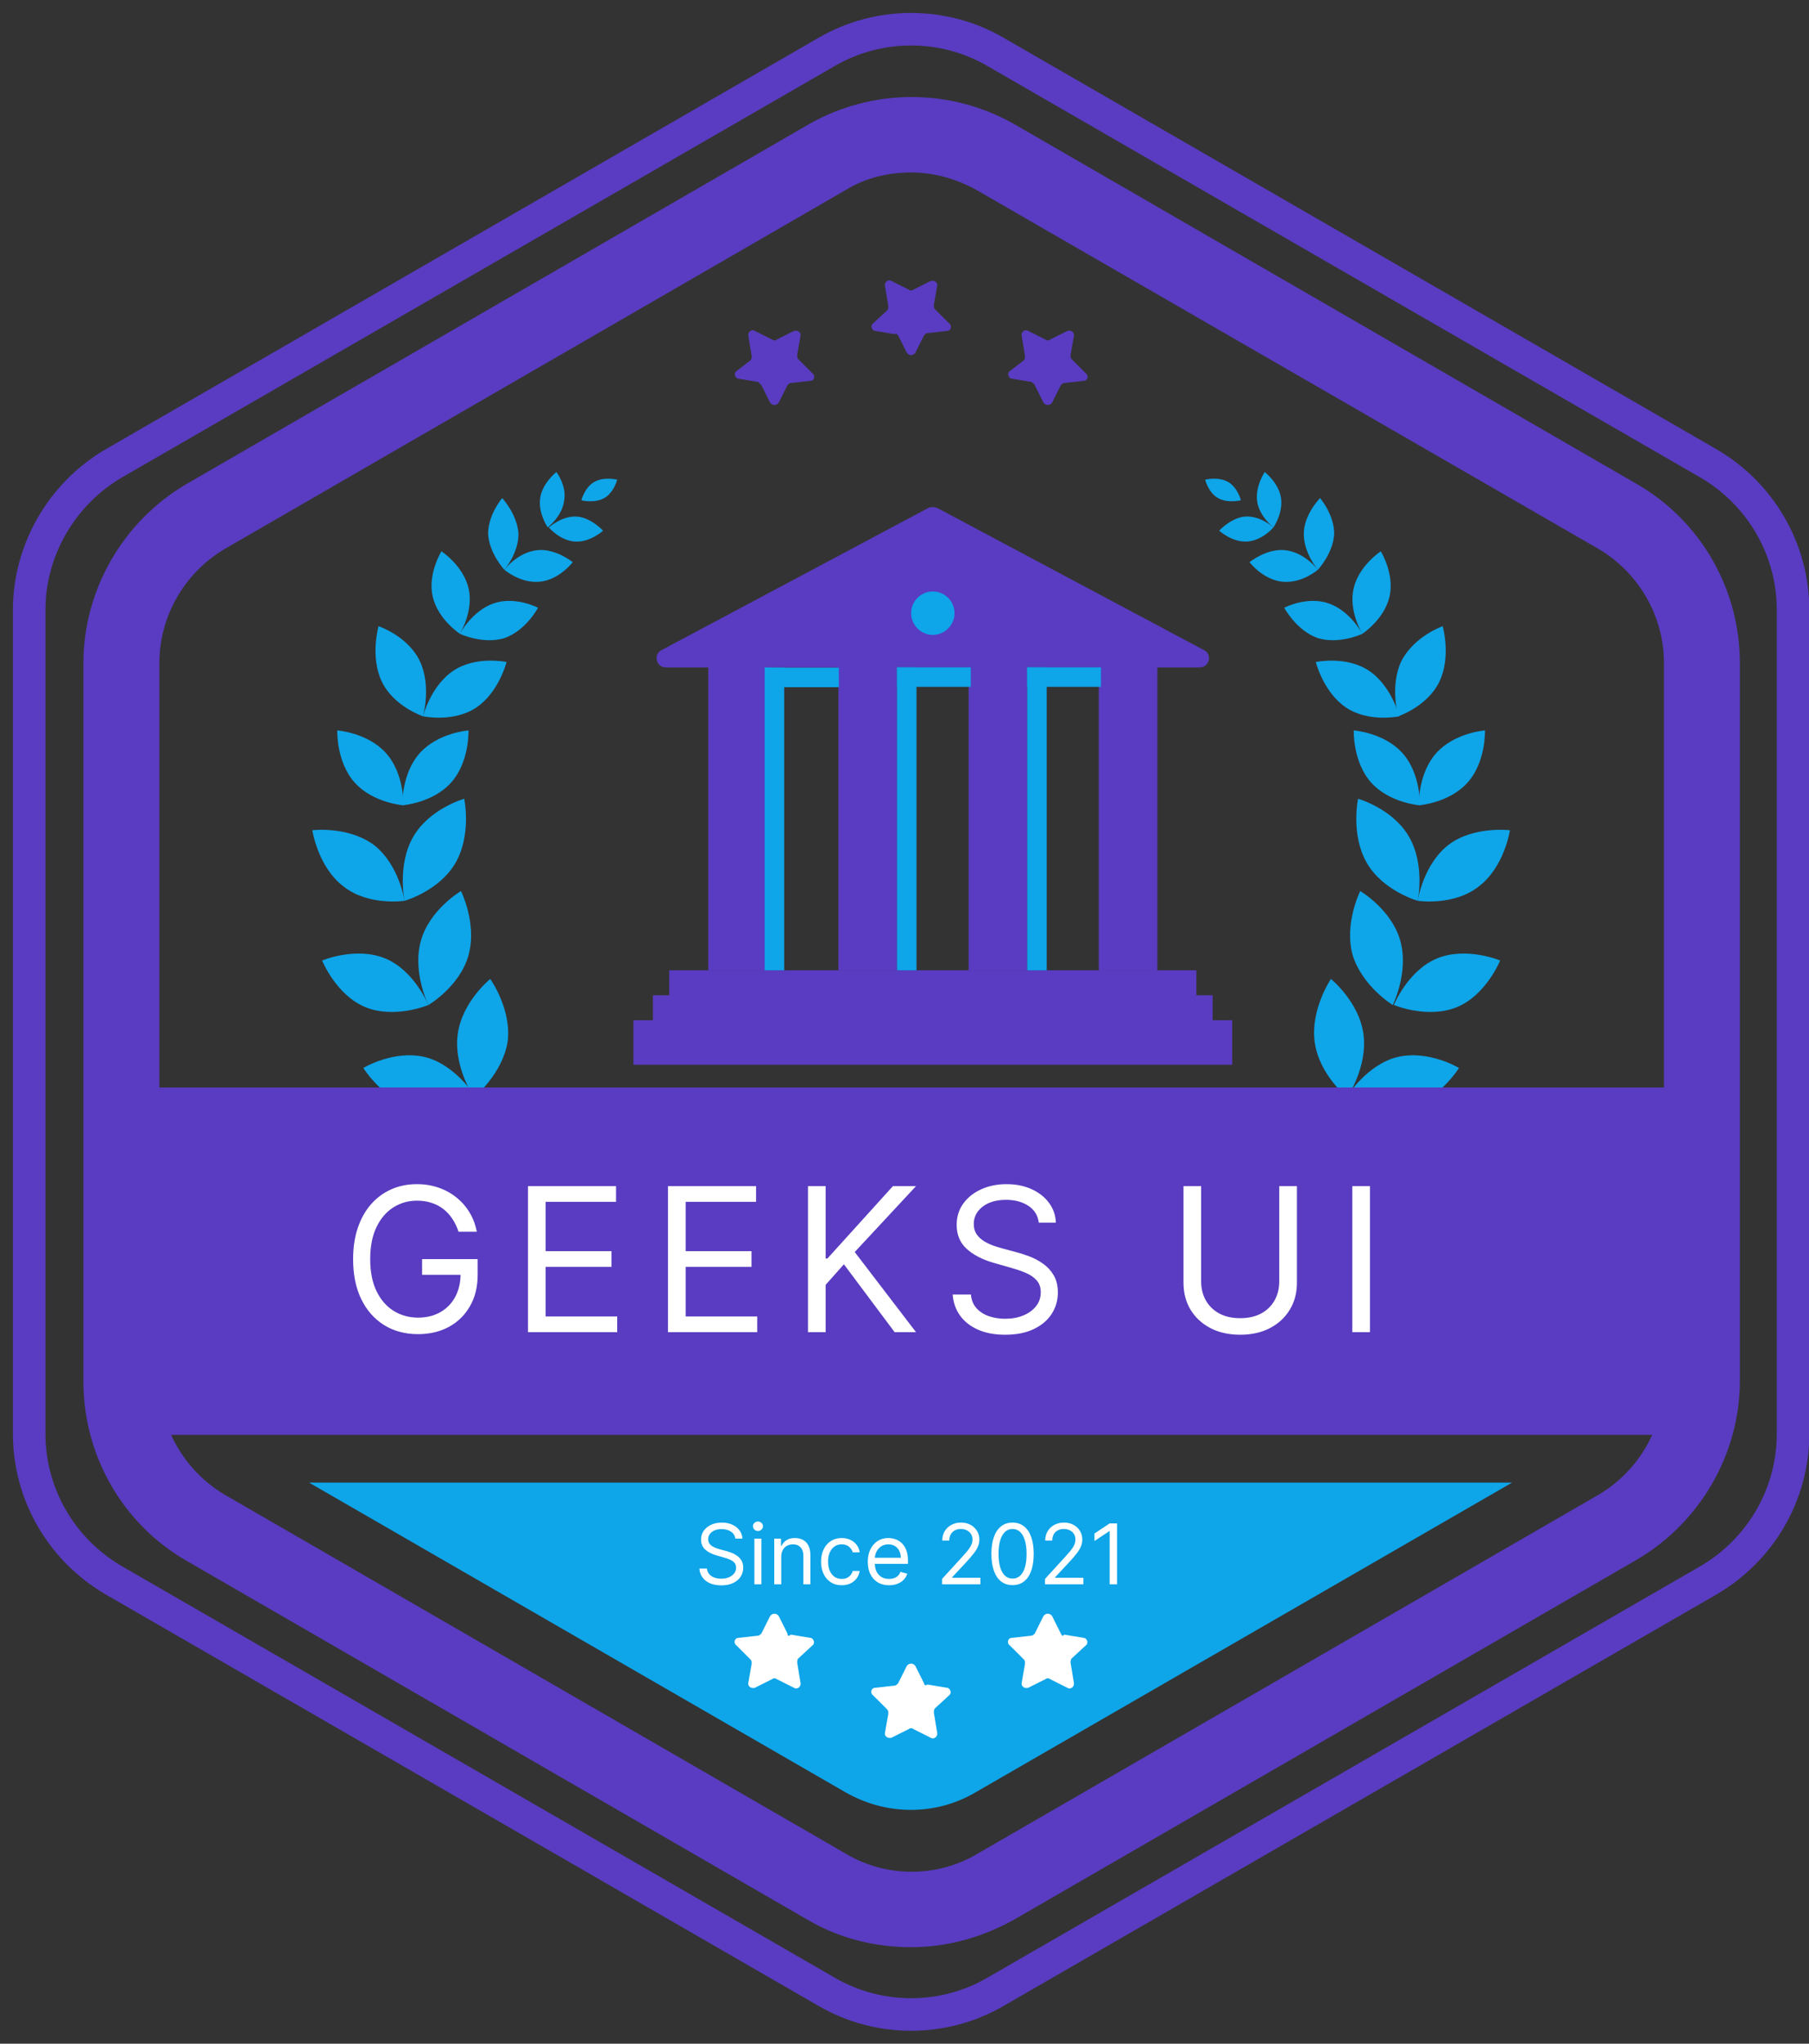 <svg width="62" height="70" viewBox="0 0 62 70" fill="none" xmlns="http://www.w3.org/2000/svg">
<rect x="0" y="0" width="62" height="70" fill="#333333" stroke="none"/>
<path d="M1 20.891V49.109C1 51.191 2.115 53.087 3.9 54.129L28.326 68.219C30.111 69.26 32.342 69.26 34.126 68.219L58.553 54.129C60.337 53.087 61.453 51.191 61.453 49.109V20.891C61.453 18.809 60.337 16.913 58.553 15.871L34.126 1.781C32.342 0.74 30.111 0.74 28.326 1.781L3.9 15.871C2.115 16.913 1 18.846 1 20.891Z" stroke="#593CC1" stroke-width="1.115" stroke-miterlimit="10"/>
<path d="M31.227 66.695C30 66.695 28.773 66.397 27.695 65.765L6.391 53.459C4.198 52.195 2.859 49.852 2.859 47.324V22.712C2.859 20.184 4.235 17.842 6.391 16.578L27.695 4.271C29.888 3.007 32.602 3.007 34.796 4.271L56.099 16.578C58.293 17.842 59.631 20.184 59.631 22.712V47.287C59.631 49.815 58.256 52.158 56.099 53.422L34.796 65.728C33.681 66.36 32.454 66.695 31.227 66.695ZM31.227 5.907C30.446 5.907 29.665 6.093 28.996 6.502L7.693 18.808C6.317 19.626 5.462 21.113 5.462 22.712V47.287C5.462 48.886 6.317 50.373 7.693 51.191L28.996 63.497C30.372 64.315 32.119 64.315 33.495 63.497L54.798 51.191C56.174 50.373 57.029 48.886 57.029 47.287V22.712C57.029 21.113 56.174 19.626 54.798 18.808L33.458 6.502C32.788 6.13 32.008 5.907 31.227 5.907Z" fill="#593CC1"/>
<path d="M14.572 36.208C15.613 36.469 16.282 37.547 16.282 37.547C16.282 37.547 15.242 38.179 14.163 37.919C13.122 37.658 12.453 36.58 12.453 36.58C12.453 36.58 13.494 35.948 14.572 36.208Z" fill="#0EA5E9"/>
<path d="M17.397 35.688C17.546 34.572 16.802 33.531 16.802 33.531C16.802 33.531 15.835 34.312 15.687 35.427C15.538 36.543 16.244 37.584 16.244 37.584C16.244 37.584 17.211 36.803 17.397 35.688Z" fill="#0EA5E9"/>
<path d="M13.195 32.825C14.199 33.233 14.683 34.423 14.683 34.423C14.683 34.423 13.53 34.907 12.526 34.498C11.522 34.089 11.039 32.899 11.039 32.899C11.039 32.899 12.192 32.416 13.195 32.825Z" fill="#0EA5E9"/>
<path d="M16.059 32.713C16.357 31.635 15.799 30.52 15.799 30.52C15.799 30.52 14.721 31.152 14.423 32.23C14.126 33.308 14.684 34.423 14.684 34.423C14.684 34.423 15.762 33.791 16.059 32.713Z" fill="#0EA5E9"/>
<path d="M12.787 28.92C13.679 29.59 13.865 30.854 13.865 30.854C13.865 30.854 12.638 31.04 11.783 30.37C10.891 29.701 10.705 28.437 10.705 28.437C10.705 28.437 11.895 28.288 12.787 28.92Z" fill="#0EA5E9"/>
<path d="M15.613 29.553C16.17 28.586 15.91 27.359 15.91 27.359C15.91 27.359 14.72 27.694 14.163 28.661C13.605 29.627 13.865 30.854 13.865 30.854C13.865 30.854 15.055 30.52 15.613 29.553Z" fill="#0EA5E9"/>
<path d="M13.232 25.798C13.864 26.505 13.827 27.583 13.827 27.583C13.827 27.583 12.786 27.509 12.154 26.802C11.522 26.096 11.559 25.018 11.559 25.018C11.559 25.018 12.6 25.092 13.232 25.798Z" fill="#0EA5E9"/>
<path d="M15.463 26.802C16.095 26.096 16.057 25.018 16.057 25.018C16.057 25.018 15.016 25.092 14.384 25.798C13.752 26.505 13.79 27.583 13.79 27.583C13.79 27.583 14.831 27.509 15.463 26.802Z" fill="#0EA5E9"/>
<path d="M14.386 22.638C14.795 23.493 14.498 24.534 14.498 24.534C14.498 24.534 13.494 24.2 13.085 23.344C12.676 22.489 12.974 21.448 12.974 21.448C12.974 21.448 13.977 21.783 14.386 22.638Z" fill="#0EA5E9"/>
<path d="M16.32 24.237C17.101 23.716 17.361 22.675 17.361 22.675C17.361 22.675 16.32 22.452 15.539 22.973C14.758 23.493 14.498 24.534 14.498 24.534C14.498 24.534 15.539 24.758 16.32 24.237Z" fill="#0EA5E9"/>
<path d="M16.058 20.147C16.244 20.928 15.761 21.708 15.761 21.708C15.761 21.708 15.018 21.225 14.832 20.444C14.646 19.664 15.129 18.883 15.129 18.883C15.129 18.883 15.873 19.366 16.058 20.147Z" fill="#0EA5E9"/>
<path d="M17.286 21.857C18.03 21.597 18.439 20.816 18.439 20.816C18.439 20.816 17.658 20.407 16.914 20.668C16.171 20.928 15.762 21.709 15.762 21.709C15.762 21.709 16.543 22.081 17.286 21.857Z" fill="#0EA5E9"/>
<path d="M17.77 18.288C17.77 18.958 17.286 19.515 17.286 19.515C17.286 19.515 16.766 18.958 16.729 18.288C16.729 17.619 17.212 17.061 17.212 17.061C17.212 17.061 17.732 17.619 17.77 18.288Z" fill="#0EA5E9"/>
<path d="M18.514 19.924C19.183 19.849 19.629 19.255 19.629 19.255C19.629 19.255 19.035 18.771 18.402 18.846C17.733 18.92 17.287 19.515 17.287 19.515C17.287 19.515 17.845 19.998 18.514 19.924Z" fill="#0EA5E9"/>
<path d="M19.331 17.173C19.256 17.693 18.773 18.065 18.773 18.065C18.773 18.065 18.438 17.582 18.513 17.061C18.587 16.541 19.07 16.169 19.07 16.169C19.07 16.169 19.442 16.652 19.331 17.173Z" fill="#0EA5E9"/>
<path d="M19.703 18.549C20.223 18.586 20.669 18.177 20.669 18.177C20.669 18.177 20.261 17.731 19.777 17.694C19.257 17.657 18.811 18.066 18.811 18.066C18.811 18.066 19.182 18.512 19.703 18.549Z" fill="#0EA5E9"/>
<path d="M20.706 17.062C20.372 17.248 19.926 17.136 19.926 17.136C19.926 17.136 20.037 16.69 20.372 16.504C20.706 16.318 21.153 16.43 21.153 16.43C21.153 16.43 21.041 16.876 20.706 17.062Z" fill="#0EA5E9"/>
<path d="M47.884 36.208C46.843 36.469 46.174 37.547 46.174 37.547C46.174 37.547 47.215 38.179 48.293 37.919C49.334 37.658 50.003 36.58 50.003 36.58C50.003 36.58 48.962 35.948 47.884 36.208Z" fill="#0EA5E9"/>
<path d="M45.058 35.688C44.909 34.572 45.615 33.531 45.615 33.531C45.615 33.531 46.582 34.312 46.731 35.427C46.879 36.543 46.173 37.584 46.173 37.584C46.173 37.584 45.206 36.803 45.058 35.688Z" fill="#0EA5E9"/>
<path d="M49.259 32.825C48.255 33.233 47.772 34.423 47.772 34.423C47.772 34.423 48.924 34.907 49.928 34.498C50.932 34.089 51.415 32.899 51.415 32.899C51.415 32.899 50.263 32.416 49.259 32.825Z" fill="#0EA5E9"/>
<path d="M46.359 32.713C46.061 31.635 46.619 30.52 46.619 30.52C46.619 30.52 47.697 31.152 47.995 32.23C48.292 33.308 47.734 34.423 47.734 34.423C47.734 34.423 46.693 33.791 46.359 32.713Z" fill="#0EA5E9"/>
<path d="M49.668 28.92C48.776 29.59 48.59 30.854 48.59 30.854C48.59 30.854 49.817 31.04 50.672 30.37C51.564 29.701 51.75 28.437 51.75 28.437C51.75 28.437 50.523 28.288 49.668 28.92Z" fill="#0EA5E9"/>
<path d="M46.843 29.553C46.285 28.586 46.545 27.359 46.545 27.359C46.545 27.359 47.735 27.694 48.292 28.661C48.85 29.627 48.59 30.854 48.59 30.854C48.59 30.854 47.4 30.52 46.843 29.553Z" fill="#0EA5E9"/>
<path d="M49.222 25.798C48.59 26.505 48.627 27.583 48.627 27.583C48.627 27.583 49.668 27.509 50.3 26.802C50.932 26.096 50.895 25.018 50.895 25.018C50.895 25.018 49.854 25.092 49.222 25.798Z" fill="#0EA5E9"/>
<path d="M46.992 26.802C46.36 26.096 46.397 25.018 46.397 25.018C46.397 25.018 47.438 25.092 48.07 25.798C48.702 26.505 48.665 27.583 48.665 27.583C48.665 27.583 47.624 27.509 46.992 26.802Z" fill="#0EA5E9"/>
<path d="M48.032 22.638C47.623 23.493 47.921 24.534 47.921 24.534C47.921 24.534 48.925 24.2 49.334 23.344C49.743 22.489 49.445 21.448 49.445 21.448C49.445 21.448 48.478 21.783 48.032 22.638Z" fill="#0EA5E9"/>
<path d="M46.137 24.237C45.356 23.716 45.096 22.675 45.096 22.675C45.096 22.675 46.137 22.452 46.917 22.973C47.698 23.493 47.959 24.534 47.959 24.534C47.959 24.534 46.917 24.758 46.137 24.237Z" fill="#0EA5E9"/>
<path d="M46.394 20.147C46.208 20.928 46.692 21.708 46.692 21.708C46.692 21.708 47.435 21.225 47.621 20.444C47.807 19.664 47.324 18.883 47.324 18.883C47.324 18.883 46.58 19.366 46.394 20.147Z" fill="#0EA5E9"/>
<path d="M45.168 21.857C44.425 21.597 44.016 20.816 44.016 20.816C44.016 20.816 44.796 20.407 45.54 20.668C46.283 20.928 46.693 21.709 46.693 21.709C46.693 21.709 45.912 22.081 45.168 21.857Z" fill="#0EA5E9"/>
<path d="M44.685 18.288C44.685 18.958 45.169 19.515 45.169 19.515C45.169 19.515 45.689 18.958 45.727 18.288C45.727 17.619 45.243 17.061 45.243 17.061C45.243 17.061 44.685 17.619 44.685 18.288Z" fill="#0EA5E9"/>
<path d="M43.941 19.924C43.272 19.849 42.826 19.255 42.826 19.255C42.826 19.255 43.421 18.771 44.053 18.846C44.722 18.92 45.168 19.515 45.168 19.515C45.168 19.515 44.611 19.998 43.941 19.924Z" fill="#0EA5E9"/>
<path d="M43.087 17.173C43.161 17.693 43.645 18.065 43.645 18.065C43.645 18.065 43.979 17.582 43.905 17.061C43.831 16.541 43.347 16.169 43.347 16.169C43.347 16.169 43.013 16.652 43.087 17.173Z" fill="#0EA5E9"/>
<path d="M42.752 18.548C42.231 18.585 41.785 18.176 41.785 18.176C41.785 18.176 42.194 17.73 42.677 17.693C43.198 17.656 43.644 18.065 43.644 18.065C43.644 18.065 43.272 18.511 42.752 18.548Z" fill="#0EA5E9"/>
<path d="M41.749 17.062C42.084 17.248 42.53 17.136 42.53 17.136C42.53 17.136 42.418 16.69 42.084 16.504C41.749 16.318 41.303 16.43 41.303 16.43C41.303 16.43 41.414 16.876 41.749 17.062Z" fill="#0EA5E9"/>
<path d="M57.995 37.249H4.457V49.146H57.995V37.249Z" fill="#593CC1"/>
<path d="M15.716 42.19C15.662 42.026 15.592 41.878 15.504 41.748C15.418 41.616 15.314 41.504 15.194 41.411C15.075 41.318 14.94 41.248 14.788 41.199C14.637 41.15 14.471 41.125 14.29 41.125C13.994 41.125 13.724 41.202 13.482 41.355C13.239 41.508 13.046 41.733 12.903 42.032C12.759 42.329 12.688 42.695 12.688 43.128C12.688 43.561 12.76 43.927 12.905 44.225C13.05 44.523 13.246 44.748 13.494 44.901C13.741 45.054 14.02 45.131 14.329 45.131C14.616 45.131 14.868 45.07 15.086 44.947C15.306 44.824 15.477 44.65 15.599 44.425C15.723 44.199 15.785 43.932 15.785 43.626L15.97 43.665H14.466V43.128H16.371V43.665C16.371 44.077 16.283 44.435 16.107 44.74C15.933 45.044 15.692 45.281 15.384 45.448C15.078 45.614 14.726 45.697 14.329 45.697C13.886 45.697 13.497 45.593 13.162 45.385C12.828 45.176 12.567 44.88 12.38 44.496C12.194 44.111 12.102 43.656 12.102 43.128C12.102 42.732 12.155 42.377 12.261 42.061C12.368 41.743 12.519 41.473 12.715 41.25C12.91 41.027 13.141 40.856 13.408 40.737C13.675 40.618 13.969 40.559 14.29 40.559C14.554 40.559 14.8 40.599 15.027 40.678C15.257 40.757 15.461 40.868 15.64 41.013C15.821 41.156 15.972 41.328 16.092 41.528C16.213 41.727 16.296 41.948 16.341 42.19H15.716ZM18.096 45.629V40.627H21.114V41.164H18.701V42.855H20.958V43.392H18.701V45.092H21.154V45.629H18.096ZM22.894 45.629V40.627H25.913V41.164H23.5V42.855H25.756V43.392H23.5V45.092H25.952V45.629H22.894ZM27.692 45.629V40.627H28.298V43.108H28.356L30.603 40.627H31.395L29.294 42.884L31.395 45.629H30.662L28.923 43.304L28.298 44.007V45.629H27.692ZM35.602 41.878C35.572 41.63 35.453 41.438 35.245 41.301C35.036 41.164 34.781 41.096 34.478 41.096C34.257 41.096 34.063 41.132 33.897 41.203C33.732 41.275 33.604 41.374 33.511 41.499C33.42 41.624 33.374 41.767 33.374 41.926C33.374 42.06 33.406 42.175 33.469 42.271C33.535 42.365 33.618 42.444 33.718 42.508C33.819 42.57 33.925 42.621 34.036 42.662C34.147 42.701 34.248 42.732 34.341 42.757L34.849 42.894C34.98 42.928 35.124 42.975 35.284 43.035C35.445 43.096 35.599 43.178 35.746 43.282C35.894 43.385 36.016 43.516 36.112 43.678C36.208 43.839 36.256 44.037 36.256 44.271C36.256 44.541 36.185 44.785 36.044 45.004C35.904 45.222 35.698 45.395 35.428 45.524C35.16 45.653 34.833 45.717 34.449 45.717C34.091 45.717 33.78 45.659 33.518 45.543C33.258 45.428 33.053 45.267 32.903 45.06C32.755 44.853 32.671 44.613 32.651 44.339H33.276C33.293 44.528 33.356 44.685 33.467 44.808C33.579 44.93 33.721 45.022 33.892 45.082C34.065 45.141 34.25 45.17 34.449 45.17C34.68 45.17 34.888 45.132 35.072 45.057C35.255 44.981 35.401 44.875 35.509 44.74C35.616 44.603 35.67 44.444 35.67 44.261C35.67 44.095 35.623 43.96 35.531 43.856C35.438 43.752 35.316 43.667 35.164 43.602C35.013 43.537 34.849 43.48 34.673 43.431L34.058 43.255C33.667 43.143 33.358 42.982 33.13 42.774C32.902 42.566 32.788 42.293 32.788 41.956C32.788 41.676 32.864 41.431 33.015 41.223C33.168 41.013 33.373 40.85 33.631 40.735C33.889 40.617 34.178 40.559 34.498 40.559C34.82 40.559 35.106 40.617 35.357 40.732C35.608 40.846 35.807 41.002 35.953 41.201C36.101 41.4 36.179 41.625 36.188 41.878H35.602ZM43.844 40.627H44.45V43.939C44.45 44.281 44.369 44.586 44.208 44.855C44.048 45.122 43.823 45.333 43.531 45.487C43.24 45.64 42.898 45.717 42.506 45.717C42.113 45.717 41.771 45.64 41.48 45.487C41.188 45.333 40.962 45.122 40.801 44.855C40.641 44.586 40.562 44.281 40.562 43.939V40.627H41.167V43.89C41.167 44.134 41.221 44.352 41.328 44.542C41.436 44.731 41.589 44.88 41.788 44.989C41.988 45.096 42.227 45.15 42.506 45.15C42.784 45.15 43.023 45.096 43.224 44.989C43.424 44.88 43.577 44.731 43.683 44.542C43.79 44.352 43.844 44.134 43.844 43.89V40.627ZM46.953 40.627V45.629H46.347V40.627H46.953Z" fill="white"/>
<path d="M26.096 13.194L26.393 13.789C26.468 13.9 26.616 13.9 26.691 13.789L26.988 13.194C27.025 13.157 27.062 13.12 27.1 13.12L27.769 13.045C27.918 13.045 27.955 12.86 27.843 12.785L27.36 12.302C27.323 12.265 27.323 12.227 27.323 12.153L27.434 11.521C27.471 11.372 27.323 11.298 27.211 11.335L26.616 11.633C26.579 11.67 26.505 11.67 26.468 11.633L25.873 11.335C25.761 11.261 25.613 11.372 25.65 11.521L25.761 12.19C25.761 12.227 25.761 12.302 25.724 12.339L25.241 12.711C25.129 12.785 25.203 12.971 25.315 12.971L25.984 13.083C26.021 13.12 26.059 13.157 26.096 13.194Z" fill="#593CC1"/>
<path d="M30.779 11.484L31.077 12.079C31.151 12.191 31.3 12.191 31.374 12.079L31.672 11.484C31.709 11.447 31.746 11.41 31.783 11.41L32.453 11.335C32.601 11.335 32.638 11.15 32.527 11.075L32.044 10.592C32.006 10.555 32.006 10.518 32.006 10.443L32.118 9.811C32.155 9.662 32.006 9.588 31.895 9.625L31.3 9.923C31.263 9.96 31.188 9.96 31.151 9.923L30.556 9.625C30.445 9.551 30.296 9.662 30.333 9.811L30.445 10.48C30.445 10.518 30.445 10.592 30.408 10.629L29.924 11.075C29.813 11.15 29.887 11.335 29.999 11.335L30.668 11.447C30.705 11.41 30.742 11.447 30.779 11.484Z" fill="#593CC1"/>
<path d="M35.465 13.194L35.762 13.789C35.837 13.9 35.986 13.9 36.06 13.789L36.357 13.194C36.394 13.157 36.432 13.12 36.469 13.12L37.138 13.045C37.287 13.045 37.324 12.86 37.212 12.785L36.729 12.302C36.692 12.265 36.692 12.227 36.692 12.153L36.803 11.521C36.841 11.372 36.692 11.298 36.58 11.335L35.986 11.633C35.948 11.67 35.874 11.67 35.837 11.633L35.242 11.335C35.13 11.261 34.982 11.372 35.019 11.521L35.13 12.19C35.13 12.227 35.13 12.302 35.093 12.339L34.61 12.711C34.498 12.785 34.573 12.971 34.684 12.971L35.353 13.083C35.391 13.12 35.465 13.157 35.465 13.194Z" fill="#593CC1"/>
<path d="M10.592 50.782L28.958 61.378C30.371 62.196 32.081 62.196 33.457 61.378L51.823 50.782H10.592Z" fill="#0EA5E9"/>
<path d="M36.357 55.95L36.06 55.355C35.985 55.244 35.837 55.244 35.762 55.355L35.465 55.95C35.428 55.987 35.391 56.024 35.353 56.024L34.684 56.099C34.535 56.099 34.498 56.285 34.61 56.359L35.093 56.842C35.13 56.88 35.13 56.917 35.13 56.991L35.019 57.623C34.982 57.772 35.13 57.846 35.242 57.809L35.837 57.511C35.874 57.474 35.948 57.474 35.985 57.511L36.58 57.809C36.692 57.883 36.84 57.772 36.803 57.623L36.692 56.954C36.692 56.917 36.692 56.842 36.729 56.805L37.212 56.359C37.324 56.285 37.249 56.099 37.138 56.099L36.469 55.987C36.431 56.062 36.394 56.024 36.357 55.95Z" fill="white"/>
<path d="M31.672 57.66L31.374 57.065C31.3 56.954 31.151 56.954 31.077 57.065L30.779 57.66C30.742 57.697 30.705 57.734 30.668 57.734L29.999 57.809C29.85 57.809 29.813 57.995 29.924 58.069L30.408 58.552C30.445 58.589 30.445 58.627 30.445 58.701L30.333 59.333C30.296 59.482 30.445 59.556 30.556 59.519L31.151 59.221C31.188 59.184 31.263 59.184 31.3 59.221L31.895 59.519C32.006 59.593 32.155 59.482 32.118 59.333L32.006 58.664C32.006 58.627 32.006 58.552 32.043 58.515L32.527 58.069C32.638 57.995 32.564 57.809 32.452 57.809L31.783 57.697C31.746 57.734 31.672 57.734 31.672 57.66Z" fill="white"/>
<path d="M26.988 55.95L26.691 55.355C26.616 55.244 26.468 55.244 26.393 55.355L26.096 55.95C26.059 55.987 26.021 56.024 25.984 56.024L25.315 56.099C25.166 56.099 25.129 56.285 25.241 56.359L25.724 56.842C25.761 56.88 25.761 56.917 25.761 56.991L25.65 57.623C25.612 57.772 25.761 57.846 25.873 57.809L26.468 57.511C26.505 57.474 26.579 57.474 26.616 57.511L27.211 57.809C27.323 57.883 27.471 57.772 27.434 57.623L27.323 56.954C27.323 56.917 27.323 56.842 27.36 56.805L27.843 56.359C27.955 56.285 27.88 56.099 27.769 56.099L27.1 55.987C27.025 56.062 26.988 56.024 26.988 55.95Z" fill="white"/>
<path d="M25.2 52.7C25.188 52.597 25.138 52.517 25.051 52.46C24.964 52.403 24.858 52.375 24.731 52.375C24.639 52.375 24.558 52.389 24.489 52.419C24.42 52.449 24.367 52.49 24.328 52.543C24.29 52.595 24.271 52.654 24.271 52.721C24.271 52.776 24.284 52.824 24.311 52.864C24.338 52.904 24.372 52.937 24.415 52.963C24.457 52.989 24.501 53.01 24.547 53.027C24.593 53.044 24.636 53.057 24.674 53.067L24.886 53.124C24.94 53.138 25.001 53.158 25.067 53.183C25.135 53.208 25.199 53.243 25.26 53.286C25.322 53.329 25.372 53.384 25.413 53.451C25.453 53.518 25.473 53.601 25.473 53.698C25.473 53.811 25.443 53.913 25.384 54.004C25.326 54.095 25.24 54.167 25.127 54.221C25.015 54.275 24.879 54.301 24.719 54.301C24.57 54.301 24.44 54.277 24.331 54.229C24.223 54.181 24.137 54.114 24.075 54.027C24.013 53.941 23.978 53.841 23.97 53.727H24.23C24.237 53.806 24.264 53.871 24.31 53.922C24.357 53.973 24.416 54.011 24.487 54.036C24.559 54.061 24.636 54.073 24.719 54.073C24.816 54.073 24.902 54.058 24.979 54.026C25.055 53.994 25.116 53.95 25.161 53.894C25.206 53.837 25.228 53.77 25.228 53.694C25.228 53.625 25.209 53.569 25.17 53.525C25.131 53.482 25.081 53.447 25.017 53.419C24.954 53.392 24.886 53.368 24.813 53.348L24.556 53.275C24.393 53.228 24.264 53.161 24.169 53.074C24.074 52.987 24.027 52.874 24.027 52.733C24.027 52.616 24.058 52.514 24.121 52.428C24.185 52.34 24.271 52.272 24.378 52.224C24.486 52.175 24.606 52.151 24.739 52.151C24.874 52.151 24.993 52.175 25.098 52.223C25.203 52.27 25.285 52.336 25.346 52.418C25.408 52.501 25.441 52.595 25.444 52.7H25.2ZM25.855 54.265V52.7H26.096V54.265H25.855ZM25.977 52.44C25.931 52.44 25.89 52.424 25.856 52.392C25.823 52.36 25.806 52.322 25.806 52.277C25.806 52.232 25.823 52.194 25.856 52.162C25.89 52.13 25.931 52.114 25.977 52.114C26.024 52.114 26.064 52.13 26.098 52.162C26.132 52.194 26.149 52.232 26.149 52.277C26.149 52.322 26.132 52.36 26.098 52.392C26.064 52.424 26.024 52.44 25.977 52.44ZM26.776 53.324V54.265H26.536V52.7H26.768V52.945H26.788C26.825 52.865 26.881 52.802 26.955 52.753C27.03 52.705 27.127 52.68 27.245 52.68C27.351 52.68 27.443 52.702 27.523 52.745C27.602 52.788 27.664 52.853 27.708 52.941C27.752 53.028 27.774 53.138 27.774 53.271V54.265H27.534V53.287C27.534 53.164 27.502 53.068 27.438 53C27.374 52.931 27.287 52.896 27.175 52.896C27.099 52.896 27.03 52.913 26.97 52.946C26.91 52.979 26.863 53.028 26.828 53.092C26.794 53.155 26.776 53.233 26.776 53.324ZM28.849 54.297C28.702 54.297 28.576 54.263 28.47 54.193C28.364 54.124 28.282 54.029 28.226 53.907C28.169 53.786 28.14 53.647 28.14 53.491C28.14 53.332 28.169 53.192 28.228 53.07C28.287 52.948 28.369 52.852 28.474 52.784C28.58 52.715 28.703 52.68 28.845 52.68C28.955 52.68 29.054 52.7 29.142 52.741C29.23 52.782 29.303 52.839 29.359 52.912C29.415 52.986 29.45 53.071 29.464 53.169H29.224C29.205 53.098 29.164 53.035 29.101 52.98C29.039 52.924 28.955 52.896 28.849 52.896C28.755 52.896 28.673 52.92 28.602 52.969C28.532 53.017 28.478 53.086 28.438 53.174C28.4 53.262 28.38 53.364 28.38 53.483C28.38 53.603 28.399 53.709 28.437 53.798C28.476 53.888 28.53 53.957 28.6 54.007C28.671 54.057 28.754 54.081 28.849 54.081C28.911 54.081 28.968 54.071 29.019 54.049C29.07 54.027 29.113 53.996 29.148 53.955C29.183 53.914 29.209 53.865 29.224 53.808H29.464C29.45 53.901 29.417 53.984 29.363 54.058C29.31 54.131 29.24 54.19 29.152 54.233C29.065 54.276 28.964 54.297 28.849 54.297ZM30.471 54.297C30.32 54.297 30.19 54.264 30.081 54.197C29.972 54.13 29.889 54.036 29.829 53.916C29.771 53.795 29.742 53.655 29.742 53.495C29.742 53.335 29.771 53.193 29.829 53.071C29.889 52.948 29.971 52.852 30.076 52.784C30.182 52.715 30.305 52.68 30.447 52.68C30.528 52.68 30.608 52.694 30.688 52.721C30.767 52.748 30.84 52.792 30.905 52.853C30.97 52.914 31.022 52.994 31.061 53.093C31.099 53.193 31.119 53.316 31.119 53.462V53.564H29.913V53.356H30.874C30.874 53.268 30.857 53.189 30.821 53.12C30.787 53.051 30.737 52.996 30.673 52.956C30.609 52.916 30.533 52.896 30.447 52.896C30.351 52.896 30.268 52.92 30.198 52.967C30.129 53.014 30.076 53.075 30.038 53.151C30.001 53.226 29.982 53.307 29.982 53.393V53.531C29.982 53.65 30.003 53.75 30.043 53.832C30.085 53.913 30.142 53.975 30.215 54.018C30.289 54.06 30.374 54.081 30.471 54.081C30.534 54.081 30.591 54.072 30.642 54.055C30.694 54.036 30.738 54.009 30.776 53.973C30.813 53.937 30.842 53.891 30.862 53.837L31.094 53.902C31.07 53.981 31.029 54.05 30.971 54.11C30.913 54.169 30.842 54.215 30.757 54.248C30.672 54.281 30.577 54.297 30.471 54.297ZM32.287 54.265V54.081L32.975 53.328C33.056 53.239 33.122 53.163 33.175 53.098C33.227 53.032 33.266 52.97 33.291 52.912C33.317 52.854 33.33 52.793 33.33 52.729C33.33 52.656 33.312 52.592 33.276 52.538C33.242 52.485 33.194 52.444 33.134 52.414C33.074 52.385 33.006 52.37 32.93 52.37C32.85 52.37 32.78 52.387 32.721 52.42C32.661 52.453 32.616 52.499 32.583 52.558C32.551 52.617 32.535 52.686 32.535 52.766H32.295C32.295 52.643 32.323 52.536 32.379 52.444C32.436 52.352 32.512 52.279 32.609 52.228C32.707 52.176 32.817 52.151 32.938 52.151C33.061 52.151 33.169 52.176 33.263 52.228C33.358 52.279 33.432 52.349 33.485 52.437C33.539 52.524 33.566 52.622 33.566 52.729C33.566 52.806 33.552 52.881 33.524 52.954C33.497 53.027 33.449 53.108 33.381 53.197C33.314 53.286 33.221 53.395 33.101 53.523L32.633 54.024V54.041H33.602V54.265H32.287ZM34.703 54.293C34.55 54.293 34.419 54.251 34.311 54.168C34.203 54.084 34.121 53.962 34.064 53.802C34.007 53.642 33.978 53.449 33.978 53.222C33.978 52.996 34.007 52.804 34.064 52.645C34.121 52.484 34.204 52.362 34.312 52.278C34.421 52.193 34.551 52.151 34.703 52.151C34.855 52.151 34.985 52.193 35.093 52.278C35.202 52.362 35.285 52.484 35.342 52.645C35.4 52.804 35.428 52.996 35.428 53.222C35.428 53.449 35.4 53.642 35.343 53.802C35.286 53.962 35.203 54.084 35.095 54.168C34.987 54.251 34.857 54.293 34.703 54.293ZM34.703 54.069C34.855 54.069 34.973 53.996 35.058 53.849C35.142 53.703 35.184 53.493 35.184 53.222C35.184 53.041 35.165 52.888 35.126 52.761C35.088 52.634 35.033 52.537 34.961 52.47C34.89 52.404 34.804 52.37 34.703 52.37C34.553 52.37 34.435 52.445 34.35 52.593C34.265 52.742 34.223 52.951 34.223 53.222C34.223 53.402 34.242 53.556 34.28 53.682C34.318 53.808 34.372 53.904 34.444 53.97C34.516 54.036 34.602 54.069 34.703 54.069ZM35.815 54.265V54.081L36.504 53.328C36.584 53.239 36.651 53.163 36.703 53.098C36.756 53.032 36.794 52.97 36.819 52.912C36.845 52.854 36.858 52.793 36.858 52.729C36.858 52.656 36.84 52.592 36.805 52.538C36.77 52.485 36.723 52.444 36.663 52.414C36.602 52.385 36.534 52.37 36.459 52.37C36.379 52.37 36.309 52.387 36.249 52.42C36.19 52.453 36.144 52.499 36.112 52.558C36.08 52.617 36.064 52.686 36.064 52.766H35.823C35.823 52.643 35.852 52.536 35.908 52.444C35.964 52.352 36.041 52.279 36.138 52.228C36.236 52.176 36.346 52.151 36.467 52.151C36.589 52.151 36.697 52.176 36.792 52.228C36.886 52.279 36.96 52.349 37.014 52.437C37.068 52.524 37.094 52.622 37.094 52.729C37.094 52.806 37.08 52.881 37.053 52.954C37.025 53.027 36.978 53.108 36.91 53.197C36.843 53.286 36.749 53.395 36.63 53.523L36.161 54.024V54.041H37.131V54.265H35.815ZM38.285 52.179V54.265H38.032V52.444H38.02L37.511 52.782V52.525L38.032 52.179H38.285Z" fill="white"/>
<path d="M26.281 21.932H24.273V33.234H26.281V21.932Z" fill="#593CC1"/>
<path d="M30.742 21.932H28.734V33.234H30.742V21.932Z" fill="#593CC1"/>
<path d="M35.205 21.932H33.197V33.234H35.205V21.932Z" fill="#593CC1"/>
<path d="M39.666 21.932H37.658V33.234H39.666V21.932Z" fill="#593CC1"/>
<path d="M41.004 33.234H22.936V34.164H41.004V33.234Z" fill="#593CC1"/>
<path d="M41.561 34.089H22.377V35.613H41.561V34.089Z" fill="#593CC1"/>
<path d="M42.232 34.944H21.709V36.469H42.232V34.944Z" fill="#593CC1"/>
<path d="M31.82 17.396L22.674 22.267C22.377 22.415 22.489 22.861 22.823 22.861H41.115C41.45 22.861 41.561 22.415 41.264 22.267L32.118 17.396C32.006 17.359 31.895 17.359 31.82 17.396Z" fill="#593CC1"/>
<path d="M26.876 22.861H26.207V33.234H26.876V22.861Z" fill="#0EA5E9"/>
<path d="M26.221 22.869V23.538H28.749V22.869H26.221Z" fill="#0EA5E9"/>
<path d="M30.744 22.857V23.526H33.272V22.857H30.744Z" fill="#0EA5E9"/>
<path d="M35.205 22.857V23.526H37.733V22.857H35.205Z" fill="#0EA5E9"/>
<path d="M31.411 22.861H30.742V33.234H31.411V22.861Z" fill="#0EA5E9"/>
<path d="M35.874 22.861H35.205V33.234H35.874V22.861Z" fill="#0EA5E9"/>
<path d="M32.714 21.002C32.714 21.411 32.379 21.746 31.97 21.746C31.561 21.746 31.227 21.411 31.227 21.002C31.227 20.593 31.561 20.259 31.97 20.259C32.379 20.259 32.714 20.593 32.714 21.002Z" fill="#0EA5E9"/>
</svg>
